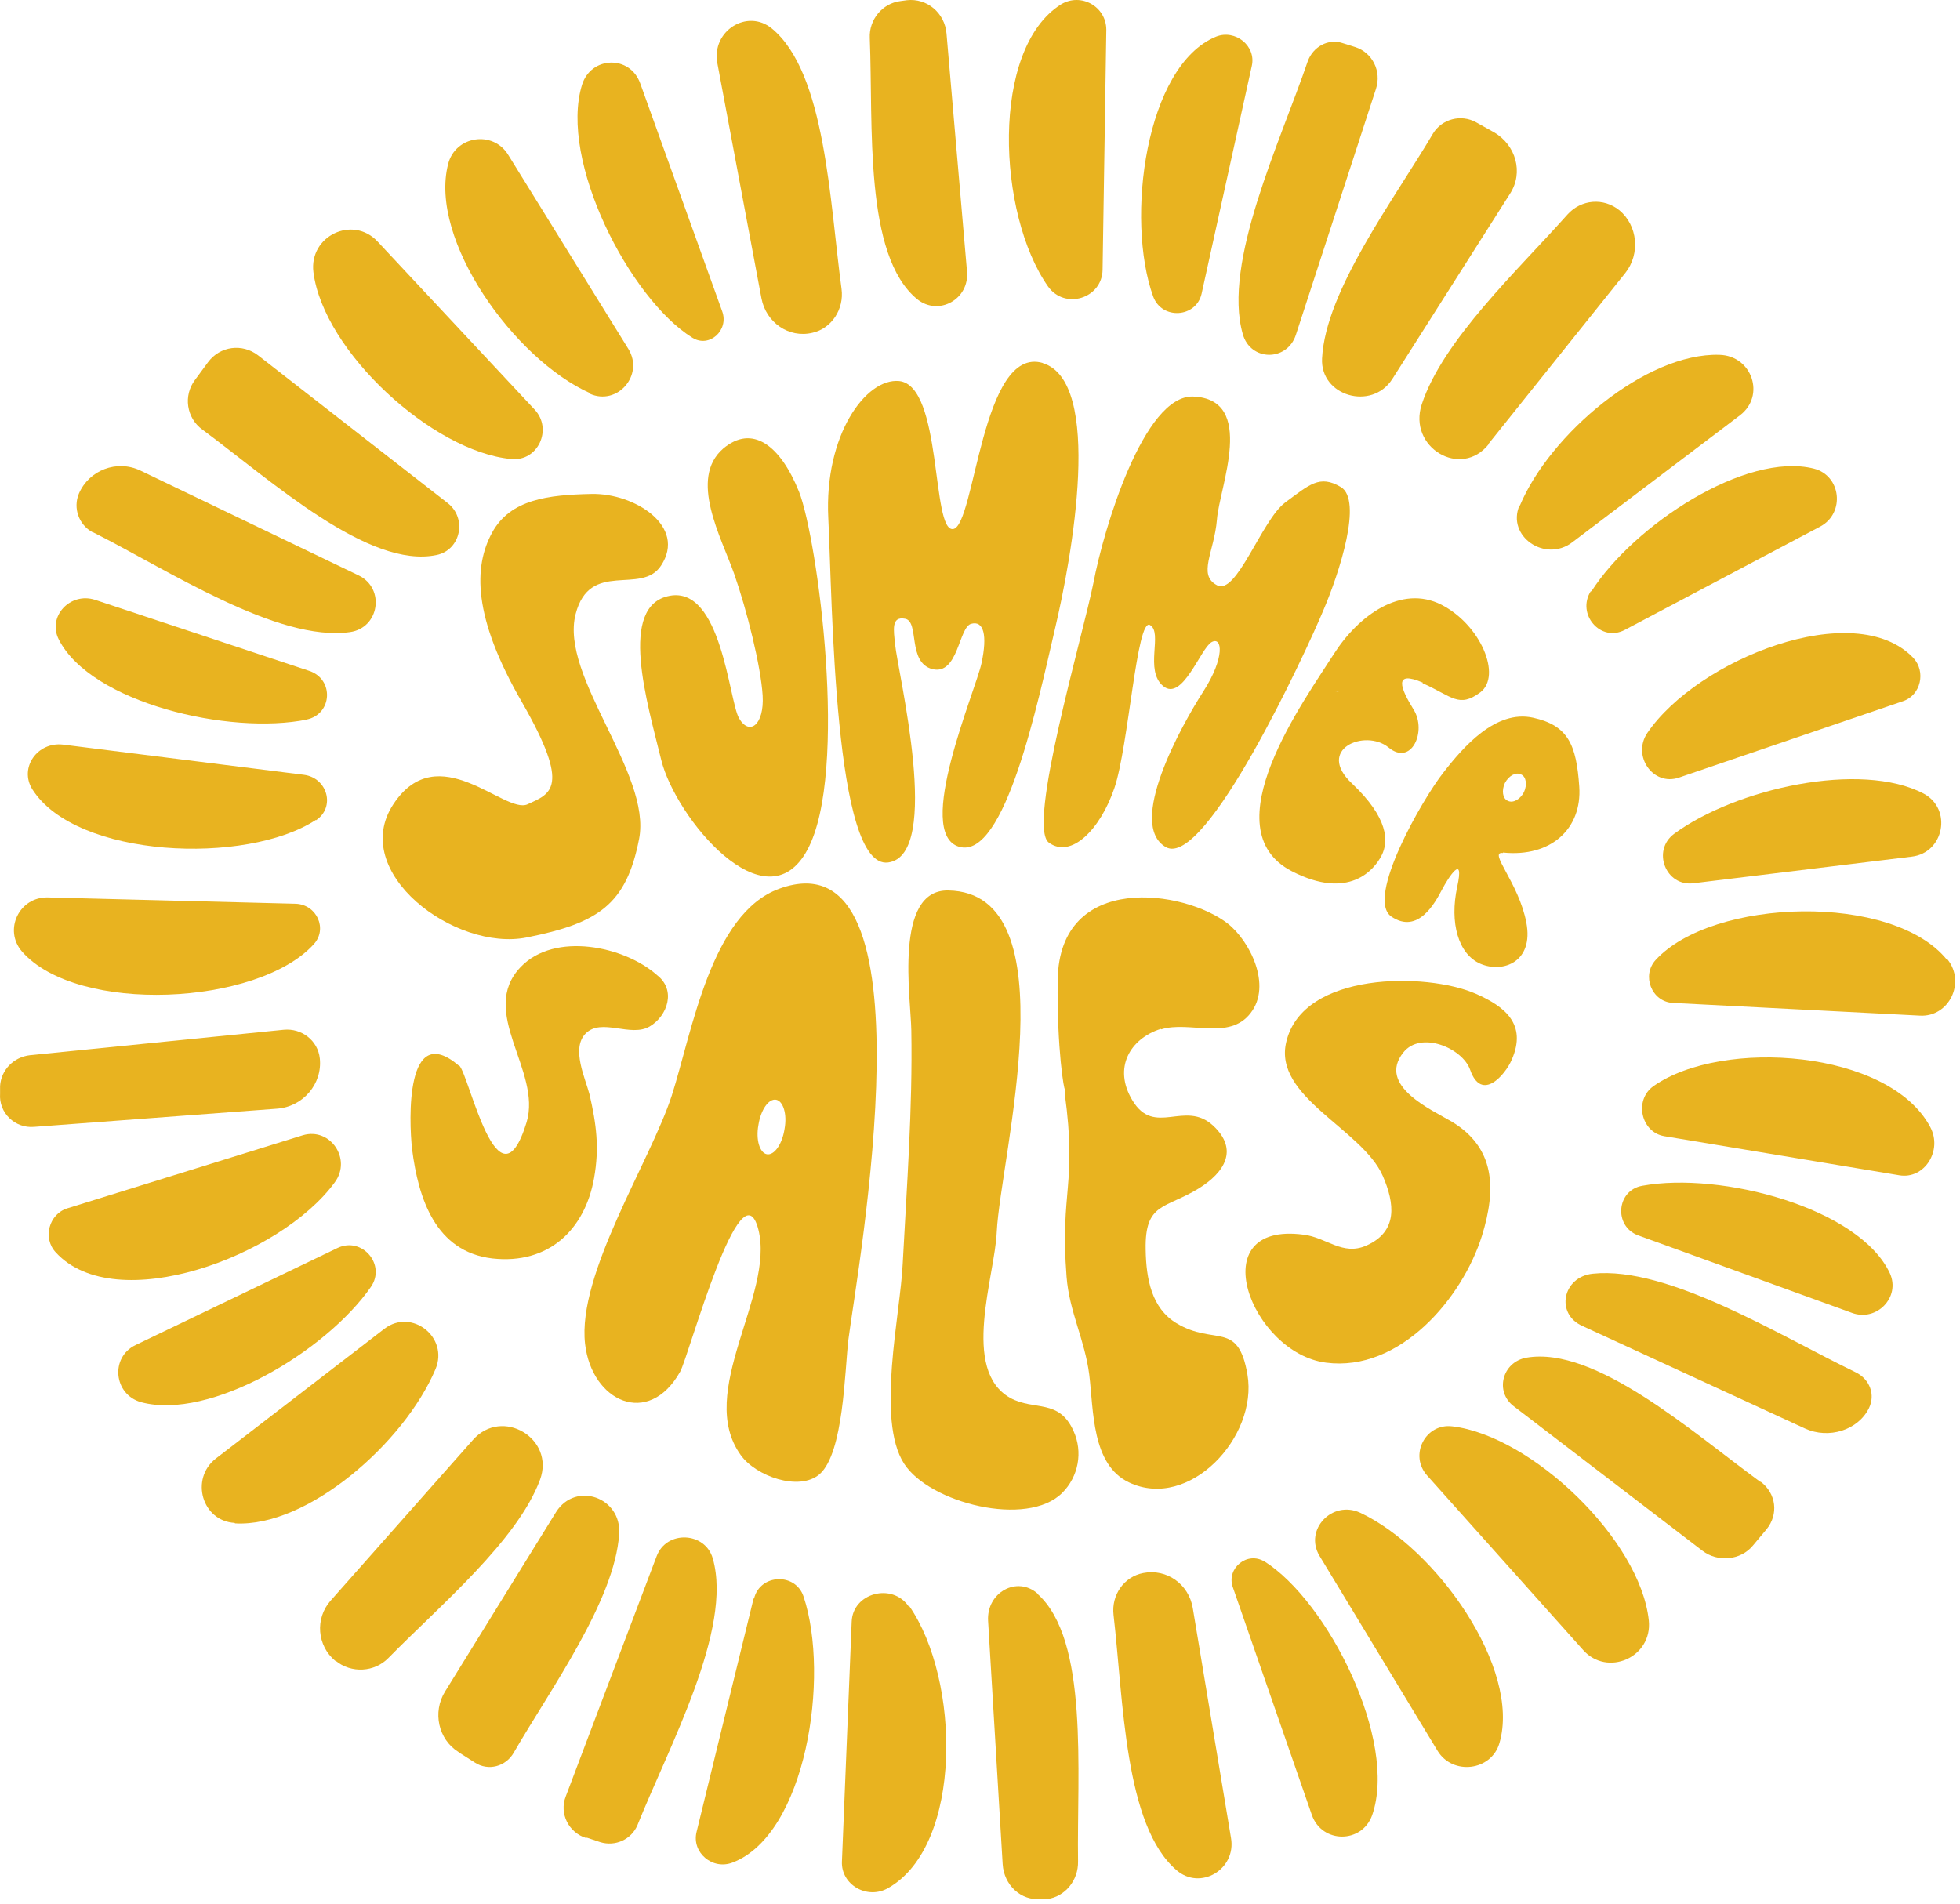<svg xmlns="http://www.w3.org/2000/svg" fill="none" viewBox="0 0 316 307" height="307" width="316">
<path fill="#E8B320" d="M85.067 129.691C81.384 131.406 70.632 118.728 63.414 129.691C56.197 140.654 73.357 153.481 84.919 151.169C96.482 148.857 100.975 145.874 103.037 135.284C105.099 124.694 90.222 109.108 92.8 99.04C95.083 90.165 103.405 96.057 106.572 91.21C110.77 84.871 102.3 79.501 95.377 79.65C88.454 79.799 82.268 80.471 79.322 85.915C76.376 91.359 76.155 99.413 84.183 113.284C92.137 127.155 88.749 127.976 85.067 129.691Z"></path>
<path fill="#E8B320" d="M119.135 115.794C117.508 112.836 116.305 94.484 107.953 96.077C99.602 97.67 104.344 113.291 106.608 122.543C108.873 131.795 123.453 149.54 130.176 137.028C136.9 124.515 131.804 86.901 128.832 79.318C125.788 71.734 121.259 68.397 116.588 72.341C110.996 77.194 116.304 86.674 118.357 92.513C120.409 98.352 122.674 107.452 122.957 112.154C123.24 116.856 120.834 118.752 119.135 115.794Z"></path>
<path fill="#E8B320" d="M168.131 58.537C158.248 55.629 157.215 84.787 153.675 85.309C150.134 85.831 151.978 62.191 144.971 61.445C139.587 60.923 132.875 70.171 133.539 83.52C134.203 96.868 134.424 140.271 143.201 139.078C151.978 137.885 144.75 108.428 144.307 103.879C144.086 101.641 143.644 99.329 145.93 99.777C148.29 100.224 146.225 106.862 150.355 107.906C154.486 108.875 154.56 101.194 156.551 100.597C158.616 100.001 159.206 102.462 158.247 106.936C157.289 111.411 147.331 134.38 154.633 136.542C162.009 138.705 167.32 113.275 170.049 101.567C172.851 89.784 177.941 61.445 168.057 58.537H168.131Z"></path>
<path fill="#E8B320" d="M192.382 63.945C184.377 63.653 177.914 85.393 176.299 93.928C174.61 102.464 165.503 133.249 169.102 135.876C172.7 138.502 177.4 133.76 179.677 127.048C181.954 120.337 183.276 99.546 185.405 100.786C187.535 102.026 184.451 108.081 187.535 110.634C190.619 113.188 193.557 104.579 195.32 103.558C197.082 102.537 197.523 106.038 193.998 111.51C190.473 116.981 181.586 132.958 187.976 136.605C194.365 140.18 210.668 104.871 213.312 98.524C216.03 92.177 219.701 80.651 216.176 78.535C212.725 76.493 211.109 78.171 207.217 81.016C203.398 83.861 199.359 96.117 196.201 94.366C193.043 92.688 195.76 89.041 196.201 83.788C196.568 78.608 202.664 64.31 192.309 63.945H192.382Z"></path>
<path fill="#E8B320" d="M229.331 110.155C234.149 112.301 235.187 114.224 238.671 111.635C242.155 108.971 238.745 100.759 232.371 97.504C225.922 94.248 219.028 99.205 215.026 105.494C210.43 112.745 195.087 133.683 208.281 140.489C217.472 145.224 221.549 140.267 222.735 137.974C223.921 135.68 223.846 131.907 217.991 126.358C212.061 120.809 220.066 117.48 223.846 120.513C227.553 123.621 230.073 117.924 227.923 114.446C225.774 110.969 224.588 108.01 229.406 110.081L229.331 110.155ZM214.433 111.931C215.174 111.635 215.619 111.487 215.841 111.561C215.322 111.561 214.803 111.709 214.433 111.931Z"></path>
<path fill="#E8B320" d="M242.313 137.477C250.08 138.282 255.078 133.596 254.617 126.859C254.156 120.123 252.848 116.975 247.158 115.73C241.16 114.412 235.93 120.416 232.701 124.59C229.394 128.763 220.089 144.872 224.319 147.801C228.625 150.73 231.393 145.531 232.47 143.481C233.547 141.431 236.161 137.403 234.931 143.041C233.7 148.753 235.085 153.878 238.699 155.416C242.313 156.953 247.312 155.123 246.081 148.753C244.851 142.309 239.852 137.257 242.313 137.55V137.477ZM242.621 126.274C243.236 125.102 244.389 124.443 245.235 124.882C246.081 125.249 246.235 126.567 245.697 127.738C245.082 128.91 243.928 129.569 243.082 129.129C242.236 128.763 242.082 127.445 242.621 126.274Z"></path>
<path fill="#E8B320" d="M74.027 171.882C65.341 164.414 65.925 180.668 66.436 185.28C67.458 193.334 70.232 201.827 79.356 202.926C88.48 203.951 94.32 198.24 95.78 189.966C96.656 185.061 96.145 181.254 95.05 176.495C94.393 173.932 92.057 169.1 94.393 166.684C96.948 164.048 101.692 167.343 104.758 165.512C107.605 163.828 109.065 159.655 105.926 157.239C100.67 152.553 89.429 150.21 83.955 155.921C77.02 163.169 87.385 172.687 84.903 180.961C80.305 195.97 75.633 173.2 74.027 171.809V171.882Z"></path>
<path fill="#E8B320" d="M109.655 221.194C111.082 218.61 119.498 187.305 122.278 198.306C124.908 208.864 112.134 224.516 119.423 234.631C121.827 238.028 128.815 240.538 132.121 237.732C136.028 234.336 136.179 221.12 136.78 216.025C138.283 204.36 151.131 134.071 125.659 143.3C114.614 147.287 111.608 166.336 108.302 176.673C104.846 187.305 93.049 205.394 94.326 216.69C95.378 225.993 104.545 230.275 109.655 221.194ZM122.278 181.398C122.654 178.961 123.931 177.116 125.133 177.337C126.26 177.559 126.937 179.626 126.486 182.062C126.11 184.499 124.833 186.345 123.63 186.123C122.503 185.902 121.827 183.834 122.278 181.398Z"></path>
<path fill="#E8B320" d="M171.249 240.737C173.887 238.111 174.619 234.135 173.081 230.759C170.736 225.508 166.78 227.534 162.897 225.433C154.839 220.932 160.407 205.779 160.7 198.652C161.286 186.575 172.788 143.89 152.861 143.59C144.069 143.44 146.853 160.994 146.927 166.17C147.146 178.698 146.194 191.301 145.535 203.829C145.168 211.855 141.212 228.959 145.754 236.011C149.857 242.387 165.608 246.363 171.249 240.737Z"></path>
<path fill="#E8B320" d="M187.218 165.984C191.732 164.565 198.18 167.852 201.619 163.369C205.13 158.886 201.476 151.713 197.965 148.948C191.015 143.494 170.811 140.505 170.524 157.989C170.381 169.347 171.599 176.072 171.67 175.549C171.67 175.25 171.67 176.072 171.67 176.371C173.676 191.24 170.882 191.912 171.957 205.885C172.387 211.489 174.894 216.047 175.611 221.651C176.327 227.404 175.969 236.221 182.059 239.061C191.732 243.619 202.837 231.738 201.118 221.651C199.613 212.834 195.816 217.093 189.654 213.357C185.713 210.966 184.782 206.333 184.71 201.476C184.567 193.855 187.863 194.976 193.308 191.613C197.392 189.073 199.756 185.412 195.601 181.526C191.015 177.267 186.143 183.394 182.561 177.417C179.408 172.186 182.203 167.479 187.146 165.91L187.218 165.984Z"></path>
<path fill="#E8B320" d="M237.02 172.5C238.863 177.789 242.697 173.308 243.73 170.884C246.237 165.154 242.624 162.289 237.904 160.232C230.015 156.78 210.032 156.633 207.377 168.019C205.239 176.908 219.617 182.05 222.936 189.616C224.853 194.024 225.443 198.579 220.281 200.856C216.447 202.546 213.866 199.534 210.179 199.093C193.588 196.889 201.699 218.193 213.792 219.735C225.664 221.278 235.766 209.377 238.937 199.24C241.296 191.6 241.001 185.062 234.07 180.875C230.826 178.965 221.977 175.071 226.254 169.709C229.056 166.183 235.766 168.974 237.02 172.5Z"></path>
<path fill="#E8B320" d="M50.572 152.277C52.861 149.804 51.089 145.878 47.693 145.732L7.757 144.714C3.106 144.569 0.522 149.95 3.549 153.44C12.481 163.62 41.566 162.166 50.572 152.277Z"></path>
<path fill="#E8B320" d="M82.434 74.011C86.717 74.462 89.153 69.205 86.2 66.052L60.871 38.946C56.884 34.666 49.794 38.045 50.533 43.901C52.157 56.666 69.733 72.81 82.36 74.011H82.434Z"></path>
<path fill="#E8B320" d="M5.542 181.708L44.612 178.782C48.87 178.489 52.008 174.758 51.56 170.662C51.261 167.809 48.646 165.761 45.733 166.053L4.869 170.15C2.18 170.442 0.163 172.564 0.013 175.124V176.368C-0.211 179.44 2.404 182 5.542 181.708Z"></path>
<path fill="#E8B320" d="M50.936 132.279C54.123 130.162 52.788 125.434 49.009 124.94L10.172 120.071C6.022 119.577 3.057 123.811 5.207 127.269C12.248 138.418 39.744 139.547 50.936 132.208V132.279Z"></path>
<path fill="#E8B320" d="M49.437 116.024C53.593 115.169 53.885 109.541 49.875 108.188L15.316 96.719C11.306 95.437 7.588 99.426 9.484 103.13C14.66 113.317 36.97 118.588 49.51 116.024H49.437Z"></path>
<path fill="#E8B320" d="M265.592 118.188C263.087 121.902 266.522 126.804 270.674 125.393L306.821 113.063C309.684 112.098 310.543 108.31 308.468 106.082C299.019 96.204 273.68 106.305 265.592 118.188Z"></path>
<path fill="#E8B320" d="M269.917 134.449C266.26 137.158 268.574 143.026 273.053 142.424L308.212 138.136C313.438 137.534 314.781 130.461 310.153 127.979C300.001 122.637 279.846 127.151 269.917 134.449Z"></path>
<path fill="#E8B320" d="M95.065 63.481C99.54 65.499 103.866 60.49 101.33 56.304L81.939 24.978C79.478 20.941 73.363 21.913 72.244 26.474C69.112 38.66 82.909 57.948 95.14 63.406L95.065 63.481Z"></path>
<path fill="#E8B320" d="M111.621 54.455C114.347 56.178 117.575 53.256 116.427 50.184L103.229 13.47C101.579 8.825 95.266 9.049 93.832 13.695C90.102 25.908 101.507 48.161 111.621 54.455Z"></path>
<path fill="#E8B320" d="M15.005 85.83C27.063 91.894 44.743 103.573 56.432 101.926C61.166 101.252 62.128 94.889 57.837 92.793L22.624 75.874C18.852 74.077 14.339 75.799 12.711 79.617C11.75 81.938 12.711 84.633 14.931 85.83H15.005Z"></path>
<path fill="#E8B320" d="M32.649 69.289C43.896 77.639 59.464 91.803 70.413 89.492C74.286 88.672 75.329 83.603 72.201 81.142L41.587 57.286C39.054 55.348 35.479 55.795 33.542 58.405L31.457 61.237C29.52 63.772 30.042 67.425 32.649 69.289Z"></path>
<path fill="#E8B320" d="M147.891 48.256C151.335 51.015 156.325 48.256 155.904 43.753L152.6 5.41C152.319 2.07 149.437 -0.327 146.204 0.036L145.15 0.182C142.268 0.545 140.089 3.159 140.23 6.136C140.792 20.225 139.246 41.212 147.891 48.256Z"></path>
<path fill="#E8B320" d="M239.969 71.594L262.05 44.006C264.479 40.923 264.037 36.377 261.093 33.911C258.517 31.83 254.91 32.138 252.702 34.604C244.753 43.544 232.608 54.872 229.223 65.198C226.941 72.134 235.552 77.297 240.042 71.594H239.969Z"></path>
<path fill="#E8B320" d="M122.765 48.11C123.499 51.989 127.167 54.575 130.982 53.662C134.063 52.978 136.117 49.859 135.677 46.589C133.77 32.519 133.109 11.757 124.452 4.608C120.491 1.337 114.695 4.988 115.649 10.16L122.765 48.11Z"></path>
<path fill="#E8B320" d="M177.763 43.429L178.364 4.811C178.364 1.076 174.305 -1.239 171.073 0.703C159.648 7.873 160.775 34.54 168.968 46.193C171.674 50.002 177.688 48.135 177.763 43.503V43.429Z"></path>
<path fill="#E8B320" d="M193.722 47.383L201.82 10.633C202.556 7.41 199.17 4.687 196.078 5.905C184.668 10.562 181.429 35.348 185.919 47.813C187.318 51.61 192.839 51.252 193.722 47.383Z"></path>
<path fill="#E8B320" d="M244.972 81.515C242.867 86.461 249.107 90.761 253.467 87.464L280.53 66.966C284.665 63.812 282.485 57.362 277.223 57.218C265.345 56.86 249.859 70.048 245.047 81.515H244.972Z"></path>
<path fill="#E8B320" d="M256.488 95.306C254.105 99.03 258.076 103.649 261.974 101.563L293.52 84.876C297.49 82.716 296.841 76.682 292.437 75.565C281.465 72.808 263.418 84.653 256.56 95.38L256.488 95.306Z"></path>
<path fill="#E8B320" d="M200.363 53.858C201.576 58.266 207.498 58.341 208.925 54.007L221.839 14.334C222.767 11.495 221.268 8.507 218.557 7.61L216.417 6.938C214.134 6.191 211.708 7.535 210.851 9.851C206.428 22.852 197.081 42.352 200.363 53.858Z"></path>
<path fill="#E8B320" d="M224.463 61.137L243.452 31.234C245.667 27.827 244.401 23.361 240.841 21.317L237.992 19.727C235.54 18.364 232.454 19.197 231.03 21.544C224.78 32.142 213.703 46.829 213.149 57.806C212.833 63.862 221.14 66.285 224.463 61.137Z"></path>
<path fill="#E8B320" d="M313.923 154.8C305.217 143.925 276.15 144.762 266.928 154.8C264.641 157.31 266.264 161.493 269.658 161.721L309.57 163.775C314.218 164.003 316.948 158.451 313.997 154.724L313.923 154.8Z"></path>
<path fill="#E8B320" d="M234.15 230.005C229.786 229.472 227.152 234.653 230.087 237.93L255.219 266.046C259.132 270.466 266.431 267.265 265.829 261.322C264.474 248.293 246.942 231.529 234.15 230.005Z"></path>
<path fill="#E8B320" d="M266.594 175.129C263.403 177.384 264.564 182.593 268.335 183.215L306.197 189.513C310.259 190.212 313.233 185.547 311.202 181.738C304.602 169.298 277.692 167.354 266.594 175.129Z"></path>
<path fill="#E8B320" d="M264.775 191.21C260.593 191.937 260.153 197.753 264.115 199.207L298.601 211.713C302.563 213.167 306.452 209.168 304.691 205.315C299.775 194.772 277.469 188.883 264.775 191.21Z"></path>
<path fill="#E8B320" d="M53.988 190.635C56.748 186.885 53.242 181.757 48.84 183.058L10.866 194.844C7.882 195.762 6.837 199.666 9.001 201.961C18.625 212.446 45.259 202.65 53.988 190.635Z"></path>
<path fill="#E8B320" d="M241.748 281.072C245.251 269.084 231.619 249.698 219.283 243.926C214.79 241.854 210.22 246.664 212.733 250.882L231.772 282.329C234.209 286.325 240.453 285.585 241.748 281.072Z"></path>
<path fill="#E8B320" d="M203.868 251.808C201.122 250.095 197.709 252.851 198.748 255.904L211.51 292.69C213.143 297.307 219.598 297.307 221.23 292.69C225.386 280.701 214.107 258.212 203.793 251.733L203.868 251.808Z"></path>
<path fill="#E8B320" d="M299.18 221.287C286.891 215.359 268.954 204.13 256.818 205.385C251.933 205.873 250.712 211.871 255.139 213.824L291.013 230.354C294.829 232.098 299.562 230.633 301.317 227.076C302.386 224.914 301.47 222.403 299.18 221.287Z"></path>
<path fill="#E8B320" d="M283.83 238.976C272.66 230.788 257.19 217.022 246.096 218.928C242.171 219.634 240.964 224.434 244.058 226.764L274.472 250.059C276.962 251.965 280.66 251.612 282.622 249.212L284.811 246.6C286.773 244.2 286.396 240.811 283.83 238.906V238.976Z"></path>
<path fill="#E8B320" d="M167.315 257.002C164.001 254.037 159.029 256.78 159.305 261.376L161.653 300.591C161.86 304.001 164.622 306.522 167.799 306.225H168.834C171.666 305.855 173.875 303.26 173.806 300.146C173.599 285.765 175.602 264.415 167.246 257.002H167.315Z"></path>
<path fill="#E8B320" d="M54.112 267.807C56.646 269.876 60.374 269.655 62.611 267.364C70.886 258.938 83.411 248.443 87.064 238.614C89.525 231.962 80.951 226.863 76.254 232.184L53.291 258.125C50.757 261.008 51.129 265.368 54.037 267.807H54.112Z"></path>
<path fill="#E8B320" d="M189.688 301.571C193.534 304.903 199.34 301.423 198.469 296.387L192.301 259.283C191.648 255.432 188.092 252.914 184.318 253.654C181.198 254.247 179.166 257.209 179.528 260.394C181.125 274.169 181.27 294.387 189.688 301.571Z"></path>
<path fill="#E8B320" d="M146.504 259.042C143.833 255.152 137.469 256.873 137.312 261.51L135.74 300.183C135.583 303.923 139.826 306.391 143.204 304.446C155.303 297.565 154.832 270.786 146.582 258.967L146.504 259.042Z"></path>
<path fill="#E8B320" d="M121.498 257.759L112.306 295.396C111.477 298.717 114.867 301.595 118.107 300.34C129.936 295.839 133.854 270.378 129.56 257.464C128.279 253.552 122.552 253.774 121.573 257.759H121.498Z"></path>
<path fill="#E8B320" d="M37.896 245.648C49.536 246.329 65.18 232.713 70.222 220.762C72.372 215.618 66.366 210.928 61.992 214.257L34.782 235.209C30.63 238.462 32.558 245.27 37.822 245.572L37.896 245.648Z"></path>
<path fill="#E8B320" d="M22.74 226.107C33.861 229.105 52.569 217.917 59.787 207.533C62.291 203.95 58.387 199.343 54.41 201.244L21.856 216.893C17.732 218.868 18.321 224.864 22.74 226.107Z"></path>
<path fill="#E8B320" d="M94.603 296.322L96.793 297.057C99.211 297.792 101.78 296.616 102.762 294.337C107.823 281.692 118.174 262.725 114.925 251.33C113.716 246.993 107.446 246.699 105.859 250.962L91.203 289.705C90.145 292.425 91.656 295.513 94.527 296.395L94.603 296.322Z"></path>
<path fill="#E8B320" d="M73.977 282.581L76.554 284.218C78.702 285.632 81.566 284.888 82.854 282.581C88.796 272.314 99.105 258.102 99.821 247.388C100.25 241.436 92.805 238.832 89.655 243.817L71.758 272.76C69.682 276.108 70.684 280.498 73.905 282.507L73.977 282.581Z"></path>
</svg>
